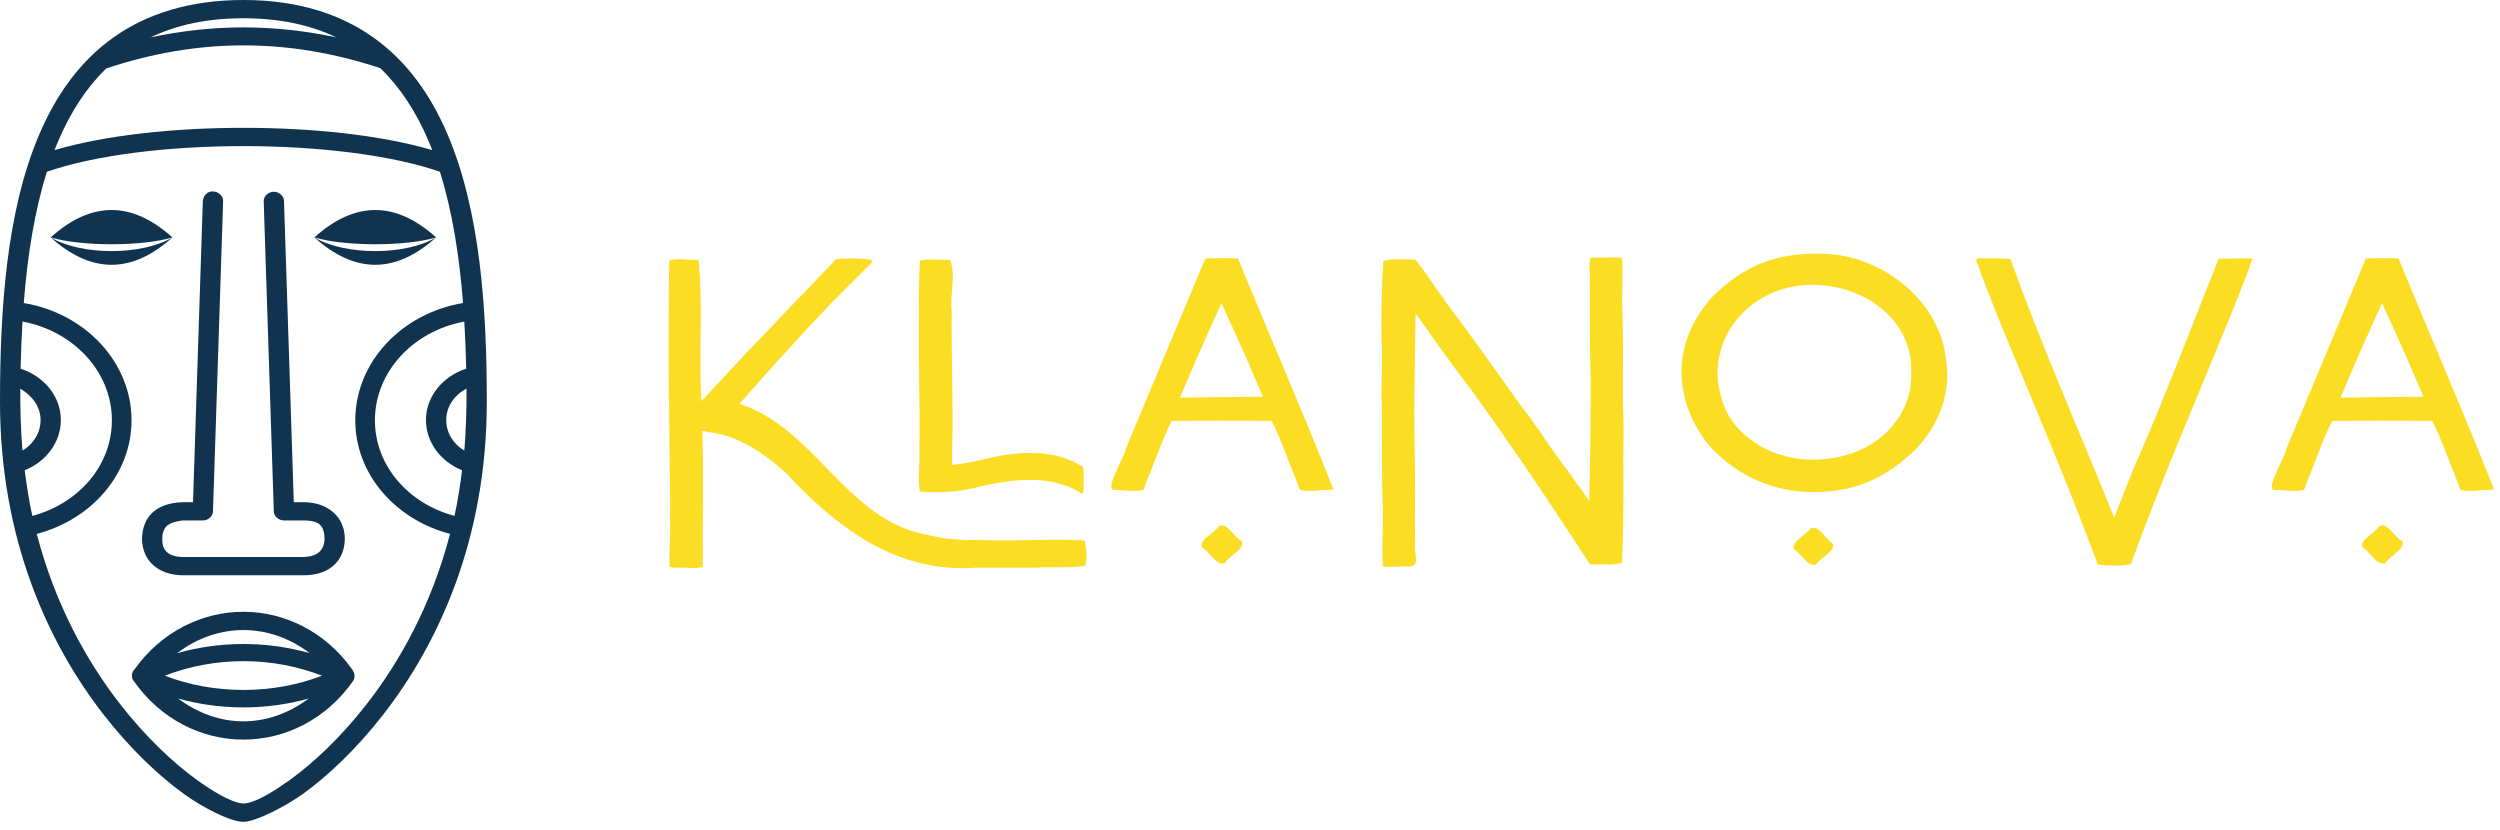 <svg width="220" height="73" viewBox="0 0 220 73" fill="none" xmlns="http://www.w3.org/2000/svg">
<path d="M21.42 0C16.691 0 12.895 1.218 9.957 3.315C7.018 5.412 4.952 8.344 3.486 11.752C0.555 18.566 0 27.286 0 35.355C0 47.58 4.349 56.778 9.148 62.927C11.548 66.001 14.047 68.323 16.204 69.882C17.798 71.038 20.279 72.329 21.42 72.318C22.466 72.345 25.219 70.899 26.635 69.882C28.793 68.323 31.292 66.001 33.691 62.927C38.491 56.778 42.839 47.58 42.839 35.355C42.839 27.286 42.284 18.566 39.353 11.752C37.888 8.344 35.821 5.412 32.883 3.315C29.944 1.218 26.149 0 21.42 0ZM21.42 1.607C24.678 1.607 27.358 2.216 29.591 3.289C26.87 2.709 24.145 2.411 21.42 2.411C18.695 2.411 15.969 2.709 13.248 3.289C15.481 2.216 18.161 1.607 21.42 1.607ZM21.42 3.993C25.427 3.993 29.439 4.661 33.468 6.001C33.48 6.001 33.485 6.022 33.496 6.026C35.254 7.734 36.619 9.863 37.68 12.329C37.803 12.617 37.927 12.912 38.042 13.208C33.505 11.879 27.472 11.249 21.42 11.249C15.367 11.249 9.334 11.879 4.797 13.208C4.912 12.912 5.036 12.617 5.16 12.329C6.22 9.863 7.586 7.734 9.343 6.026C13.383 4.678 17.402 3.993 21.42 3.993ZM21.42 12.857C27.925 12.857 34.434 13.627 38.712 15.116C39.823 18.639 40.429 22.596 40.748 26.667C35.349 27.564 31.265 31.87 31.265 36.987C31.265 41.732 34.79 45.719 39.604 46.982C37.983 53.212 35.196 58.212 32.241 61.997C29.937 64.95 27.532 67.172 25.52 68.627C24.221 69.544 22.529 70.666 21.42 70.711C20.274 70.645 18.445 69.434 17.32 68.627C15.308 67.172 12.903 64.95 10.598 61.997C7.644 58.212 4.856 53.212 3.235 46.982C8.049 45.719 11.574 41.732 11.574 36.987C11.574 31.87 7.49 27.564 2.092 26.667C2.41 22.596 3.016 18.639 4.128 15.116C8.405 13.627 14.914 12.857 21.42 12.857ZM17.85 17.653L16.985 44.194H16.065C13.785 44.269 12.534 45.429 12.495 47.433C12.541 49.474 14.062 50.604 16.065 50.623H26.775C29.133 50.602 30.325 49.227 30.345 47.408C30.337 45.464 28.82 44.212 26.775 44.194H25.854L24.99 17.653C24.975 17.232 24.537 16.861 24.069 16.874C23.602 16.887 23.19 17.282 23.205 17.703L24.097 45.023C24.111 45.435 24.532 45.801 24.99 45.801H26.775C28.183 45.818 28.527 46.336 28.56 47.408C28.523 48.663 27.645 48.969 26.775 49.015H16.065C14.676 48.983 14.26 48.309 14.28 47.433C14.288 46.15 15.072 45.938 16.065 45.801H17.85C18.308 45.801 18.728 45.435 18.742 45.023L19.635 17.703C19.669 17.239 19.172 16.805 18.659 16.849C17.94 16.889 17.85 17.653 17.85 17.653ZM9.817 18.481C8.032 18.481 6.247 19.285 4.462 20.892C7.14 21.695 12.495 21.695 15.172 20.892C13.387 19.285 11.602 18.481 9.817 18.481ZM15.172 20.892C12.495 22.499 7.14 22.499 4.462 20.892C8.032 24.106 11.602 24.106 15.172 20.892ZM33.022 18.481C31.237 18.481 29.452 19.285 27.667 20.892C30.345 21.695 35.7 21.695 38.377 20.892C36.592 19.285 34.807 18.481 33.022 18.481ZM38.377 20.892C35.7 22.499 30.345 22.499 27.667 20.892C31.237 24.106 34.807 24.106 38.377 20.892ZM1.98 28.299C6.464 29.127 9.845 32.708 9.845 36.987C9.845 40.989 6.894 44.318 2.845 45.4C2.56 44.111 2.352 42.769 2.175 41.382C4.051 40.63 5.355 38.923 5.355 36.962C5.355 34.881 3.874 33.114 1.813 32.443C1.841 31.07 1.899 29.673 1.98 28.299ZM40.859 28.299C40.941 29.673 40.998 31.07 41.026 32.443C38.965 33.114 37.484 34.881 37.484 36.962C37.484 38.923 38.788 40.63 40.664 41.382C40.488 42.769 40.279 44.111 39.995 45.4C35.946 44.318 32.994 40.989 32.994 36.987C32.994 32.708 36.375 29.127 40.859 28.299ZM1.785 34.2C2.813 34.809 3.57 35.767 3.57 36.962C3.57 38.09 2.947 39.076 1.98 39.649C1.811 37.669 1.784 35.986 1.785 34.2ZM41.054 34.2C41.067 36.021 41.002 38.004 40.859 39.649C39.893 39.076 39.269 38.09 39.269 36.962C39.269 35.767 39.989 34.754 41.054 34.2ZM21.42 53.837C17.811 53.837 14.228 55.566 11.853 58.884C11.551 59.174 11.54 59.643 11.742 59.888C14.115 63.306 17.756 65.086 21.42 65.086C25.084 65.086 28.725 63.306 31.098 59.888C31.278 59.498 31.205 59.204 30.958 58.859C28.584 55.561 25.018 53.837 21.42 53.837ZM21.42 55.444C23.459 55.444 25.49 56.134 27.249 57.478C23.471 56.403 19.368 56.403 15.591 57.478C17.349 56.134 19.38 55.444 21.42 55.444ZM21.42 58.181C23.807 58.181 26.18 58.623 28.337 59.461C24.028 61.132 18.811 61.132 14.503 59.461C16.66 58.623 19.032 58.181 21.42 58.181ZM15.674 61.47C19.4 62.513 23.439 62.513 27.165 61.47C25.424 62.774 23.429 63.479 21.42 63.479C19.41 63.479 17.415 62.774 15.674 61.47Z" fill="#103350"/>
<path d="M85.935 49.954C78.809 50.495 73.442 46.243 69.192 41.644C67.776 40.368 66.23 39.209 64.384 38.513C64.127 38.397 63.826 38.32 63.526 38.242C63.053 38.127 62.581 38.049 62.066 37.972H62.109C62.066 37.972 62.023 37.972 61.98 37.933H61.809C61.937 41.914 61.809 45.895 61.851 49.838C61.851 49.915 61.766 49.954 61.723 49.915C61.465 49.992 61.164 49.992 60.907 49.992C60.692 49.992 60.478 49.954 60.263 49.954C59.834 49.915 59.319 50.031 58.932 49.876C58.846 48.755 58.975 47.673 58.975 46.591C58.975 40.6 58.803 34.648 58.846 28.657V28.039C58.889 26.338 58.846 24.637 58.889 22.937C59.619 22.666 60.649 22.937 61.465 22.86C61.894 26.763 61.465 31.247 61.723 35.305L65.715 31.015L65.844 30.899C65.844 30.86 65.887 30.86 65.887 30.822C65.93 30.822 65.973 30.783 65.973 30.744C67.561 29.16 69.021 27.498 70.609 25.913C71.596 24.908 72.541 23.864 73.571 22.821C73.786 22.705 77.263 22.666 76.748 23.053C76.662 23.13 76.576 23.246 76.49 23.362C76.233 23.594 76.018 23.826 75.761 24.058C75.16 24.676 74.516 25.294 73.915 25.913C73.829 25.99 73.743 26.067 73.7 26.145C73.528 26.299 73.357 26.493 73.185 26.647C70.394 29.546 67.733 32.522 65.071 35.537C71.425 37.547 74.301 45.161 80.698 46.862C81.47 47.055 82.243 47.209 83.016 47.364C83.66 47.441 84.261 47.48 84.905 47.519H84.862C85.677 47.519 86.493 47.519 87.309 47.557C90.357 47.596 92.332 47.403 95.379 47.557C95.508 47.557 95.465 47.712 95.508 47.789C95.508 47.983 95.551 48.214 95.594 48.369C95.594 48.833 95.68 49.374 95.465 49.799C94.092 49.992 92.546 49.876 91.129 49.954H91.473H87.18H85.935ZM95.337 43.19C95.337 43.306 95.294 43.538 95.122 43.422C94.993 43.306 94.864 43.228 94.693 43.151C94.478 43.035 94.263 42.919 94.006 42.803C93.705 42.726 93.405 42.61 93.104 42.533C91.859 42.185 90.486 42.185 89.155 42.301H89.069C88.296 42.417 87.523 42.533 86.794 42.687L85.978 42.881C84.347 43.306 82.629 43.383 80.955 43.267C80.783 42.34 80.912 41.18 80.912 40.214V38.977C80.955 35.576 80.826 32.174 80.869 28.773C80.826 27.691 80.869 26.647 80.869 25.565C80.912 24.715 80.869 23.826 80.955 22.937C81.728 22.705 82.715 22.937 83.574 22.86C84.175 24.058 83.574 25.951 83.746 27.343C83.703 31.479 83.917 35.614 83.788 39.788V39.75V40.871L83.746 40.909C84.518 40.832 85.248 40.716 85.978 40.562C87.051 40.291 88.081 40.059 89.155 39.943H89.198C91.129 39.711 93.19 39.904 94.864 40.832C95.036 40.948 95.379 41.025 95.337 41.219C95.379 41.876 95.379 42.571 95.337 43.19ZM116.93 43.112C116.115 43.112 115.084 43.306 114.397 43.112C114.354 43.035 114.354 42.996 114.312 42.958C114.269 42.803 114.226 42.687 114.183 42.533C113.41 40.716 112.809 38.822 111.907 37.044C108.988 37.006 106.026 37.006 103.107 37.044C102.205 38.822 101.604 40.716 100.832 42.533C100.789 42.687 100.746 42.803 100.703 42.958C100.66 42.996 100.66 43.035 100.617 43.112C99.93 43.306 98.9 43.112 98.084 43.112C97.054 43.228 99.028 40.136 99.072 39.479C101.39 33.914 103.751 28.271 106.069 22.744C106.971 22.705 108.044 22.705 108.945 22.744C111.693 29.469 114.655 36.233 117.317 42.996C117.317 43.151 117.059 43.074 116.93 43.112ZM107.486 26.686C106.241 29.43 104.996 32.213 103.837 34.996C106.284 34.957 108.688 34.919 111.135 34.919C109.976 32.174 108.774 29.43 107.486 26.686ZM107.786 49.567C106.971 49.799 106.412 48.485 105.768 48.176C105.511 47.441 106.885 46.939 107.228 46.321C107.958 45.857 108.645 47.364 109.289 47.635C109.546 48.369 108.13 48.91 107.786 49.567ZM123.498 49.838C122.94 49.876 122.339 49.876 121.781 49.876C121.781 49.876 121.738 49.838 121.695 49.838C121.567 48.253 121.738 46.591 121.695 45.006C121.61 42.803 121.61 40.562 121.61 38.358V35.923C121.524 34.184 121.653 32.445 121.61 30.706V30.744C121.567 30.049 121.567 29.392 121.567 28.734C121.567 26.802 121.61 24.869 121.738 22.975C122.554 22.744 123.67 22.821 124.572 22.86C125.731 24.29 126.675 25.913 127.834 27.382C129.38 29.43 130.839 31.517 132.342 33.604L133.973 35.885C134.188 36.155 134.36 36.387 134.574 36.658C135.562 38.011 136.463 39.441 137.494 40.793C137.708 41.103 137.966 41.412 138.18 41.721L138.824 42.649C139.211 43.112 139.511 43.615 139.855 44.079C139.941 40.446 139.983 36.812 139.983 33.179V32.986C139.855 30.242 139.941 27.459 139.898 24.715C139.983 24.058 139.769 23.323 139.941 22.705C140.241 22.666 140.627 22.666 140.928 22.666C141.486 22.666 142.087 22.628 142.645 22.666C142.688 22.666 142.688 22.666 142.731 22.705C142.86 24.251 142.688 25.913 142.774 27.536C142.86 29.701 142.817 31.942 142.817 34.145C142.817 34.957 142.817 35.769 142.86 36.581C142.903 38.32 142.817 40.059 142.86 41.798C142.86 44.388 142.86 46.939 142.731 49.529C141.915 49.799 140.842 49.606 139.983 49.683C139.898 49.683 139.855 49.645 139.855 49.567C136.463 44.349 132.986 39.132 129.294 34.068C129.251 34.03 129.208 33.952 129.165 33.914C127.577 31.826 126.074 29.701 124.572 27.575L124.486 33.45C124.443 35.421 124.443 37.392 124.486 39.325V39.518C124.572 42.301 124.486 45.045 124.529 47.828C124.357 48.871 125.259 50.07 123.498 49.838ZM168.017 40.059C165.613 42.224 162.994 43.306 159.602 43.306C156.125 43.306 153.12 41.953 150.802 39.634L150.759 39.595C148.999 37.701 147.968 35.189 147.968 32.715C147.968 30.358 148.913 28.193 150.501 26.338C150.63 26.222 150.716 26.067 150.845 25.951L150.974 25.836C151.059 25.72 151.188 25.642 151.317 25.526C153.764 23.323 156.34 22.318 159.903 22.318H159.946C160.461 22.318 160.933 22.357 161.448 22.396C166.471 23.014 170.721 26.956 171.236 31.517C171.279 31.788 171.322 32.058 171.322 32.29V32.329C171.322 32.483 171.365 32.677 171.365 32.87C171.365 35.421 170.335 37.779 168.446 39.673C168.317 39.827 168.145 39.943 168.017 40.059ZM158.272 40.368C158.701 40.446 159.13 40.446 159.517 40.446C163.852 40.446 167.33 38.049 168.102 34.223C168.102 34.03 168.145 33.875 168.145 33.682C168.188 33.45 168.188 33.218 168.188 32.947V32.561C168.231 28.155 164.11 25.063 159.474 25.063C154.751 25.063 151.145 28.618 151.145 32.831C151.145 33.566 151.274 34.3 151.489 34.996C152.176 37.856 155.095 39.982 158.272 40.368ZM159.817 49.683C159.044 49.915 158.486 48.64 157.842 48.33C157.628 47.596 159.001 47.093 159.345 46.475C160.118 46.243 160.676 47.48 161.277 47.828C161.577 48.524 160.16 49.065 159.817 49.683ZM187.421 49.683C186.519 49.799 185.575 49.799 184.673 49.683C184.587 49.683 184.587 49.645 184.545 49.606C184.545 49.606 184.502 49.567 184.545 49.529C181.926 42.417 178.921 35.46 176.044 28.464C175.315 26.609 174.542 24.753 173.898 22.86C173.984 22.589 174.585 22.782 174.842 22.744H175.143H175.873C176.216 22.782 176.517 22.744 176.817 22.782C176.86 22.782 176.903 22.821 176.946 22.86C179.693 30.512 182.999 37.972 186.047 45.547L187.593 41.605C190.34 35.421 192.744 29.005 195.234 22.782C195.535 22.744 195.878 22.782 196.178 22.744H196.951H197.252C197.509 22.782 197.982 22.628 198.196 22.821C197.552 24.715 196.737 26.609 196.007 28.464C193.131 35.498 190.125 42.455 187.55 49.567C187.507 49.645 187.464 49.683 187.421 49.683ZM219.06 43.112C218.244 43.112 217.214 43.306 216.527 43.112C216.484 43.035 216.484 42.996 216.441 42.958C216.398 42.803 216.355 42.687 216.313 42.533C215.54 40.716 214.939 38.822 214.037 37.044C211.118 37.006 208.156 37.006 205.237 37.044C204.335 38.822 203.734 40.716 202.961 42.533C202.918 42.687 202.876 42.803 202.833 42.958C202.79 42.996 202.79 43.035 202.747 43.112C202.06 43.306 201.03 43.112 200.214 43.112C199.184 43.228 201.158 40.136 201.201 39.479C203.52 33.914 205.881 28.271 208.199 22.744C209.1 22.705 210.174 22.705 211.075 22.744C213.823 29.469 216.785 36.233 219.446 42.996C219.446 43.151 219.189 43.074 219.06 43.112ZM209.616 26.686C208.371 29.43 207.126 32.213 205.966 34.996C208.413 34.957 210.818 34.919 213.265 34.919C212.105 32.174 210.903 29.43 209.616 26.686ZM209.916 49.567C209.1 49.799 208.542 48.485 207.898 48.176C207.641 47.441 209.014 46.939 209.358 46.321C210.088 45.857 210.775 47.364 211.419 47.635C211.676 48.369 210.259 48.91 209.916 49.567Z" fill="#FBDE24"/>
</svg>

